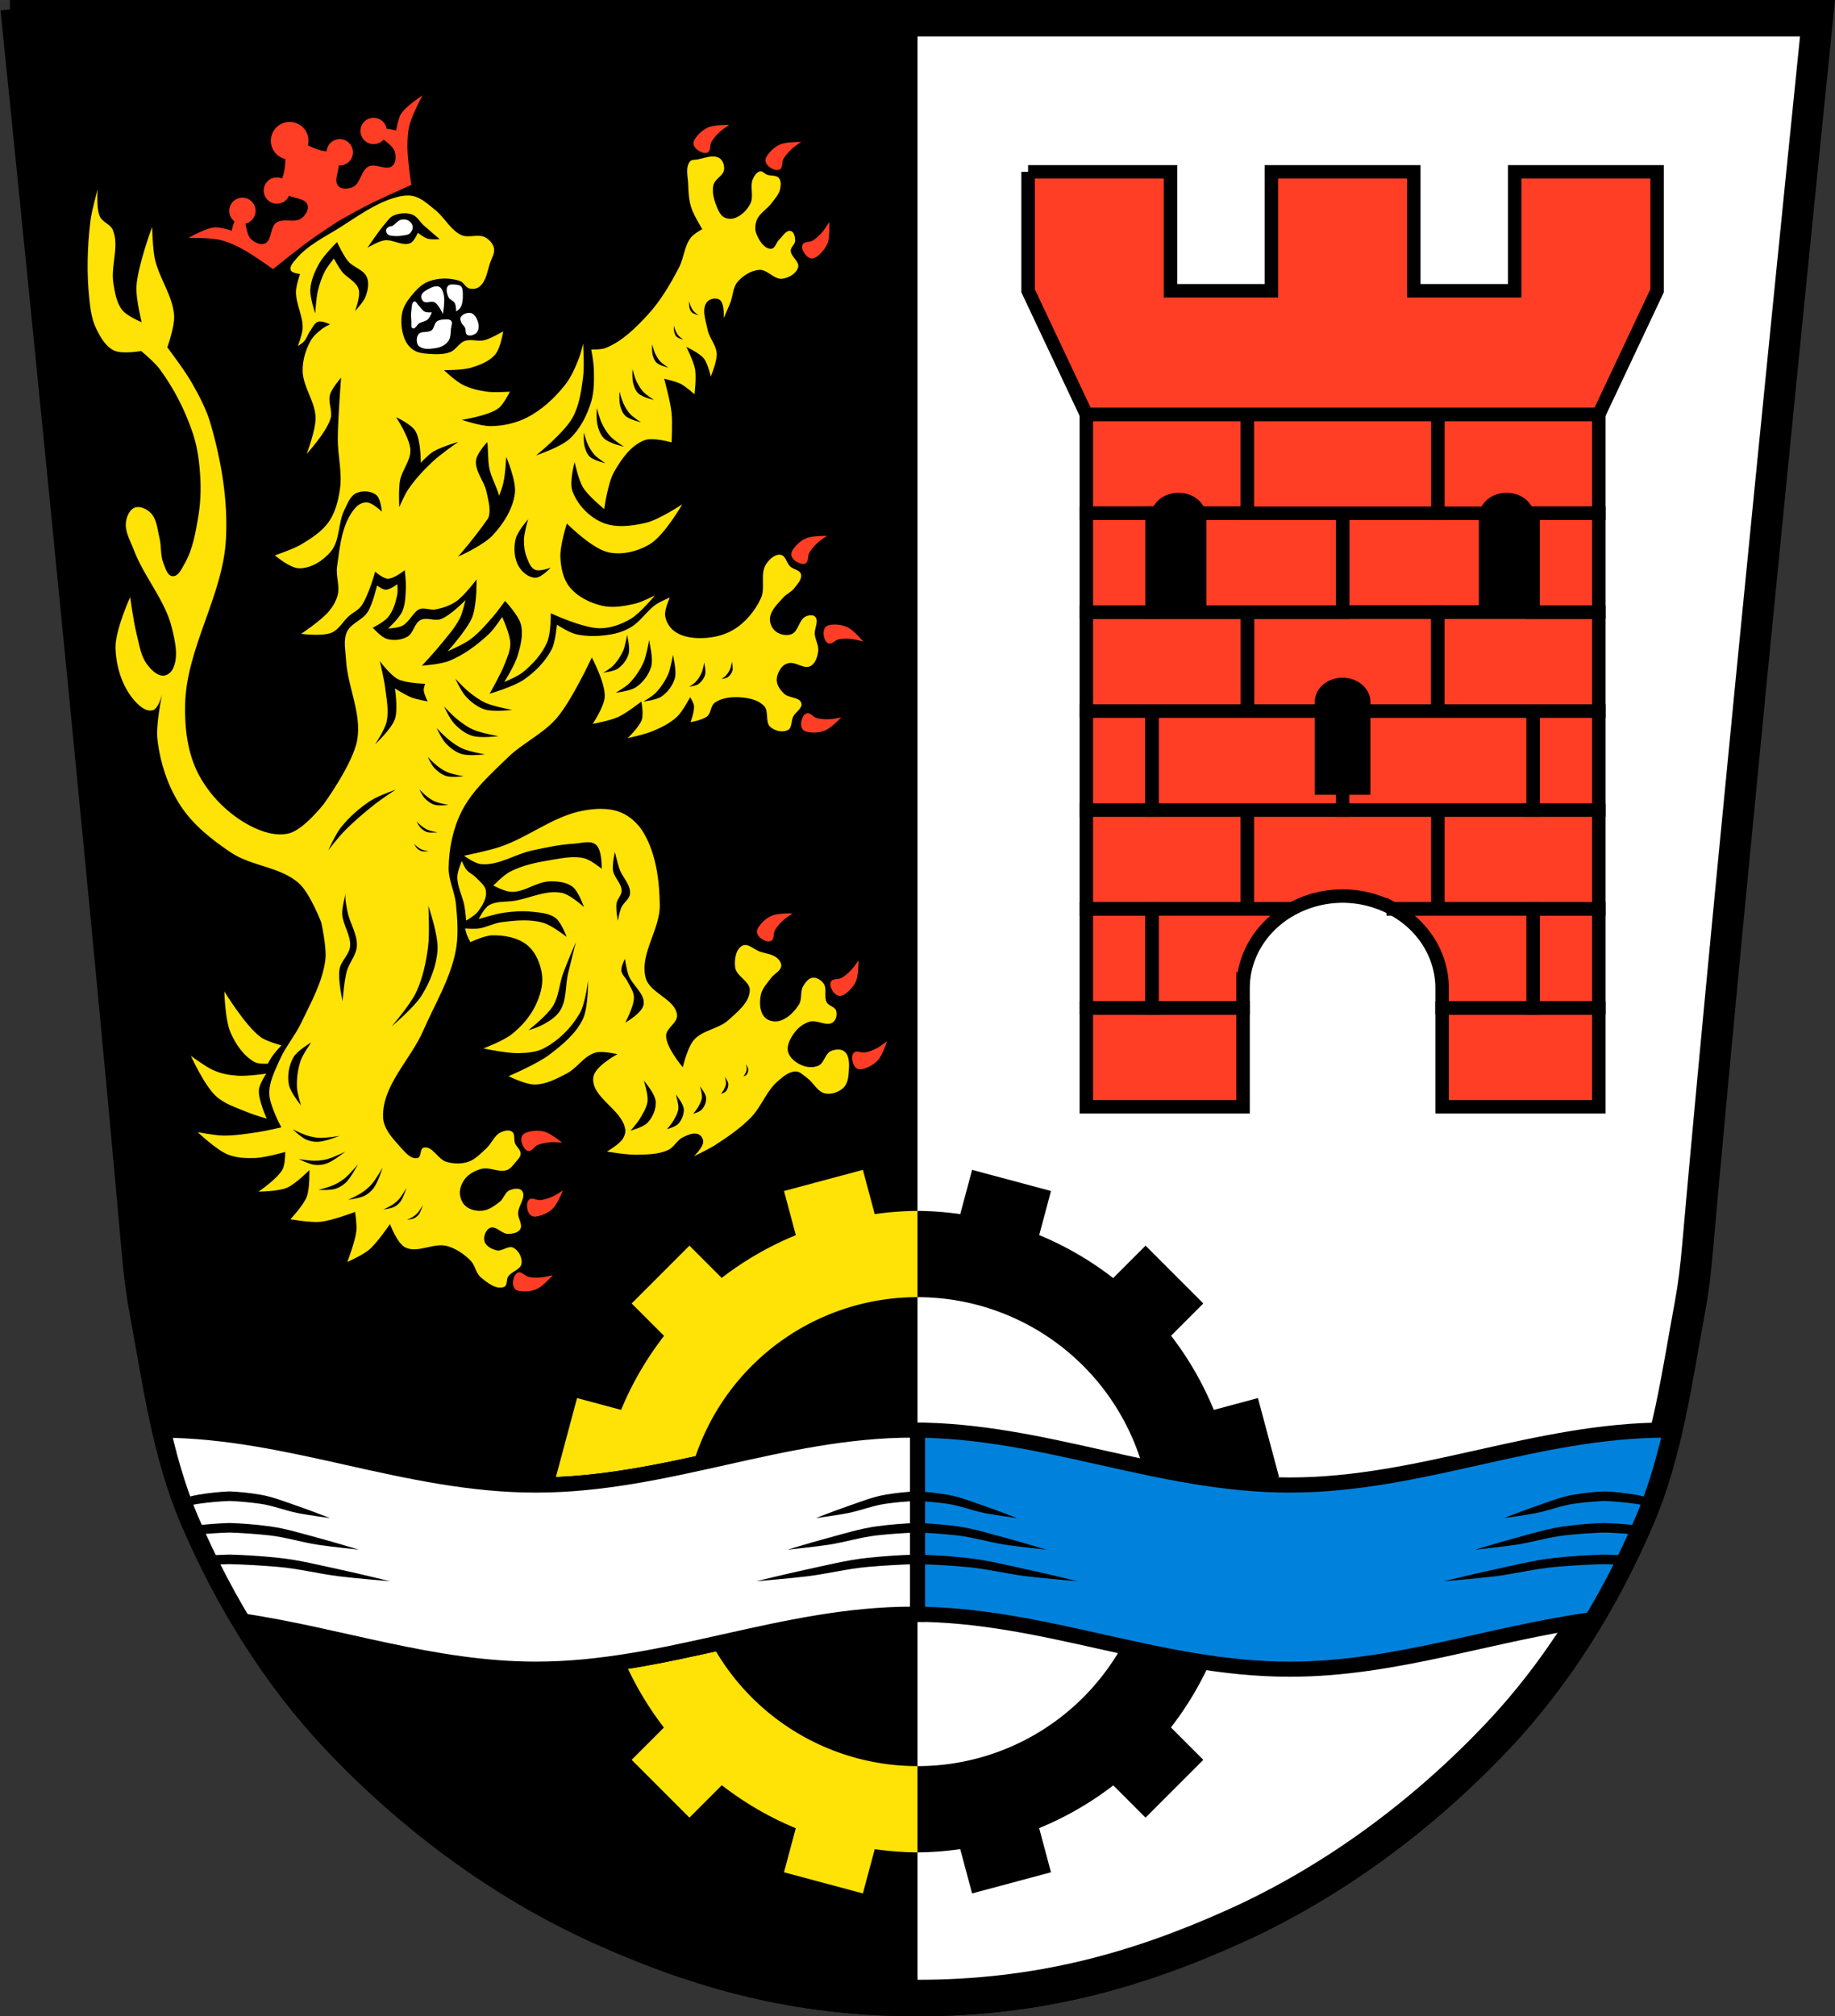 <svg xmlns="http://www.w3.org/2000/svg" width="680.79" viewBox="0 0 680.795 747.609"><rect x="0" y="0" width="680.795" height="747.609" fill="#333333" stroke="none"/><g transform="translate(24.501-169.45)"><g fill-rule="evenodd"><path d="m-20.625 172.95c0 0 31.456 307.8 45.01 461.3.622 7.05 1.455 14.12 2.752 21.09 4.899 26.322 8.411 53.44 18.959 78.05 12.876 30.04 30.567 58.738 53.04 82.47 27.683 29.23 61.19 54.17 97.88 70.75 37.03 16.732 73.69 26.956 118.88 26.955 45.19 0 81.85-10.223 118.88-26.955 36.685-16.578 70.2-41.52 97.88-70.75 22.476-23.731 40.17-52.43 53.04-82.47 10.548-24.608 14.06-51.729 18.959-78.05 1.297-6.97 2.13-14.04 2.752-21.09 13.552-153.5 45.01-461.3 45.01-461.3h-336.52-.002-.002-336.52z" stroke="#000" stroke-width="7"></path><path d="m315.9 182.96v720.57c43.968 0 79.64-9.947 115.66-26.23 35.693-16.13 68.3-40.4 95.23-68.834 21.868-23.09 39.08-51.01 51.607-80.24 10.262-23.943 13.679-50.33 18.445-75.939 1.262-6.781 2.073-13.662 2.678-20.518 13.185-149.35 43.793-448.82 43.793-448.82h-327.42-.002" fill="#fff"></path></g><path fill="#ff3e25" stroke="#000" stroke-linecap="square" stroke-width="5" d="m473.61 359.76h70.67v36.679h-70.67z"></path><path d="m295.64 603.22l-29.27 7.842 4.387 16.373a118.934 118.934 0 0 0 -27.508 15.855l-11.969-11.969-21.428 21.428 12.02 12.02a118.934 118.934 0 0 0 -15.945 27.443l-16.338-4.377-7.844 29.27 16.414 4.398a118.934 118.934 0 0 0 -1.197 15.861 118.934 118.934 0 0 0 1.201 15.857l-16.418 4.4 7.844 29.27 16.371-4.387a118.934 118.934 0 0 0 15.857 27.508l-11.969 11.969 21.428 21.428 12.02-12.02a118.934 118.934 0 0 0 27.443 15.945l-4.377 16.338 29.27 7.842 4.396-16.412a118.934 118.934 0 0 0 15.861 1.197 118.934 118.934 0 0 0 15.861 -1.203l4.398 16.418 29.27-7.842-4.387-16.373a118.934 118.934 0 0 0 27.508 -15.855l11.969 11.969 21.428-21.428-12.02-12.02a118.934 118.934 0 0 0 15.945 -27.443l16.338 4.377 7.842-29.27-16.412-4.398a118.934 118.934 0 0 0 1.197 -15.859 118.934 118.934 0 0 0 -1.201 -15.861l16.416-4.398-7.842-29.27-16.373 4.387a118.934 118.934 0 0 0 -15.855 -27.508l11.969-11.969-21.428-21.428-12.02 12.02a118.934 118.934 0 0 0 -27.443 -15.945l4.377-16.338-29.27-7.842-4.398 16.412a118.934 118.934 0 0 0 -15.861 -1.197 118.934 118.934 0 0 0 -15.859 1.201l-4.398-16.416m20.258 47.205a86.944 86.944 0 0 1 86.943 86.943 86.944 86.944 0 0 1 -86.943 86.945 86.944 86.944 0 0 1 -86.943 -86.945 86.944 86.944 0 0 1 86.943 -86.943"></path><g fill="#ffe206"><path d="m239.7 227.45c-1.814.085-3.796.853-5.578 1.145-.887.145-2.033-.002-2.609.688-1.855 2.219-.76 5.757-.686 8.648.072 2.815.265 5.686 1.098 8.375.896 2.893 4.119 8.102 4.119 8.102 0 0-3.181 1.757-4.256 3.158-2.426 3.162-2.553 7.584-4.395 11.12-3.22 6.18-6.815 12.308-11.531 17.438-4.499 4.893-9.492 9.858-15.652 12.355-1.663.674-5.354.551-5.354.551 0 0 .905 4.738.961 7.139.099 4.221.184 8.596-1.1 12.619-1.566 4.908-4.053 9.82-7.824 13.33-3.401 3.165-12.494 6.178-12.494 6.178 0 0 10.294-8.26 13.455-13.873 2.575-4.573 3.311-10.03 3.98-15.234.525-4.085 0-12.355 0-12.355 0 0-.826 3.63-1.51 5.354-1.388 3.501-2.872 7.08-5.217 10.02-3.859 4.852-8.612 9.281-14.14 12.08-4.11 2.081-8.848 3.12-13.455 3.156-3.653.029-10.707-2.334-10.707-2.334 0 0 9.771-1.438 13.592-4.256 2.01-1.484 4.256-6.178 4.256-6.178 0 0-5.702.396-8.512 0-3.112-.439-6.262-1.18-9.06-2.607-2.586-1.318-6.865-5.355-6.865-5.355 0 0 6.91.045 10.16-.961 3.249-1.01 6.744-2.333 8.924-4.943 1.92-2.299 2.883-8.512 2.883-8.512 0 0-4.496 2.685-7 3.295-2.358.574-4.993-.549-7.275.275-2.118.765-3.258 3.3-5.355 4.119-2.397.936-5.121.862-7.688.686-1.968-.136-4.081-.303-5.766-1.328-1.487-.905-2.698-2.381-3.381-3.982-1.304-3.061-1.655-6.665-1.014-9.93.45-2.29 1.822-4.367 3.295-6.178 1.805-2.218 3.906-4.505 6.59-5.492 3.62-1.332 7.926-1.381 11.57-.119 1.372.475 1.993 2.348 3.395 2.729 1.206.327 2.709.203 3.707-.549 2.65-1.996 3.02-5.933 4.119-9.06.612-1.738 1.775-3.555 1.373-5.354-.376-1.681-1.772-3.177-3.295-3.982-2.601-1.375-6.111.4-8.787-.822-4.092-1.87-6.21-6.557-9.748-9.336-2.476-1.945-4.903-4.339-7.963-5.08-2.412-.585-5.04-.04-7.414.686-7.224 2.208-13.485 6.859-19.877 10.885-5.68 3.578-12.07 6.589-16.354 11.754-.972 1.171-2.496 2.719-1.938 4.135.453 1.146 3.434 1.371 3.434 1.371 0 0-1.453 4.245-1.51 6.453-.12 4.648 2.672 9.08 2.471 13.73-.098 2.274-1.785 6.59-1.785 6.59 0 0 1.685-1.051 2.334-1.785 1.019-1.152 1.434-2.732 2.334-3.98.853-1.184 1.497-2.84 2.883-3.297 1.424-.469 4.395.963 4.395.963 0 0-2.01.968-2.885 1.646-1.611 1.25-3.245 2.622-4.256 4.393-1.883 3.297-3.01 7.187-3.02 10.984 0 6.117 4.736 11.594 4.805 17.711.051 4.573-3.295 13.318-3.295 13.318 0 0 7.362-8.05 8.848-13.11.832-2.833-1.01-6.02-.197-8.857.689-2.417 4.119-6.314 4.119-6.314 0 0-1.198 15.09-1.236 22.654-.031 6.184 1.689 12.41.824 18.533-.601 4.256-1.681 8.679-4.119 12.219-2.49 3.614-6.401 6.111-10.16 8.375-3.058 1.842-9.885 4.119-9.885 4.119 0 0 5.642 4.806 9.06 4.807 4.401.002 8.834-2.814 11.67-6.18 3.506-4.161 2.629-10.655 5.08-15.514 1.138-2.256 2.098-5.124 4.395-6.178 2.256-1.035 5.468-.857 7.412.686 1.701 1.349 2.061 6.18 2.061 6.18 0 0-3.338-3.289-5.492-3.434-1.553-.105-3.224.756-4.256 1.922-5.086 5.743-5.809 14.368-6.865 21.967-.473 3.401 1.05 6.952.275 10.297-.512 2.214-1.722 4.28-3.158 6.04-2.837 3.479-10.434 8.514-10.434 8.514 0 0 7.859 1.036 11.338-.447 2.71-1.156 4.158-4.18 6.363-6.133 1.466-1.298 3.395-2.131 4.561-3.705 2.736-3.696 5.197-12.781 5.197-12.781 0 0 2.886 2.568 4.668 2.609 2.353.054 6.314-3.158 6.314-3.158 0 0 .514 4.391.412 6.59-.137 2.961-.153 6.085-1.373 8.787-1.117 2.473-5.203 6.259-5.203 6.259 0 0 3.684-.196 5.264-1.032 2.535-1.342 4.182-5.109 6.116-6.05 1.852-.901 4.154.373 6.18 0 2.65-.489 5.315-1.379 7.551-2.883 3.116-2.097 7.688-8.238 7.688-8.238 0 0 .015 4.777-.273 7.141-.3 2.459-.507 5.01-1.512 7.275-2.046 4.61-8.924 12.221-8.924 12.221 0 0 5.836-2.526 8.375-4.395 3.18-2.34 5.772-5.407 8.375-8.375 1.636-1.865 4.531-5.904 4.531-5.904 0 0 5.057 5.362 5.904 8.787.928 3.753-.138 7.826-1.236 11.533-1.035 3.493-4.943 9.748-4.943 9.748 0 0 4.966-2.025 7-3.707 3.663-3.03 7.08-6.743 8.926-11.12 1.394-3.301 1.32-10.668 1.32-10.668 0 0 11.864 5.568 18.213 5.57 3.993 0 8.02-1.466 11.455-3.496 3.586-2.118 8.963-8.705 8.963-8.705 0 0-4.625 2.425-7.139 3.02-4.061.964-8.431 1.774-12.494.822-4.541-1.064-9.198-3.374-12.1-7.03-2.363-2.973-3.14-7.097-3.348-10.889-.233-4.258 2.404-12.564 2.404-12.564 0 0 9.361 9.434 15.514 10.709 5.071 1.05 10.802-.353 15.24-3.02 5.464-3.285 12.08-14.826 12.08-14.826 0 0-8.555 5.707-13.455 6.863-5.301 1.251-11.348 2.044-16.338-.137-4.895-2.139-9.205-6.632-10.982-11.67-1.191-3.376.822-10.709.822-10.709 0 0 1.421 6.634 3.158 9.473 1.943 3.174 7.826 7.963 7.826 7.963 0 0 1.286-9.502 3.57-13.592 2.683-4.804 6.251-9.987 11.395-11.943 3.133-1.192 10.02.822 10.02.822 0 0 .391-7.342 0-10.982-.46-4.284-2.744-12.631-2.744-12.631 0 0 4.259.936 6.178 1.922 1.889.971 5.08 3.844 5.08 3.844 0 0 .758-6.171.232-9.189-.514-2.953-3.254-8.385-3.254-8.385 0 0 4.835 2.252 6.453 4.258 1.51 1.872 2.609 6.727 2.609 6.727 0 0 2.359-5.586 2.195-8.512-.178-3.174-2.795-5.789-3.398-8.91-.648-3.351-2.35-7.604-.18-10.238.998-1.211 3.329-1.687 4.637-.82 1.935 1.283 1.551 6.787 1.551 6.787 0 0 1.717-3.815 2.471-5.766.96-2.484.9-5.508 2.609-7.551 1.985-2.373 5.01-4.314 8.1-4.531 3.035-.214 5.496 3.682 8.514 3.295 2.406-.309 5.269-1.914 5.902-4.256.588-2.176-2.746-3.924-2.746-6.178 0-1.352 1.658-2.355 1.648-3.707-.009-1.31-.379-3.246-1.648-3.57-1.712-.437-2.956 1.962-4.256 3.158-1.122 1.032-1.496 3.392-3.02 3.432-2.621.067-4.538-3.187-5.492-5.629-.6-1.535-.462-3.406.137-4.941 1.013-2.599 3.835-4.072 5.492-6.316 1.184-1.604 2.704-3.139 3.158-5.08.325-1.388.502-3.163-.412-4.256-.976-1.167-2.97-.701-4.395-1.234-.901-.337-1.662-1.413-2.607-1.236-1.241.231-2.081 1.6-2.609 2.746-1.291 2.8.417 6.439-.961 9.197-1.172 2.347-3.293 4.481-5.766 5.355-1.254.443-2.814.36-3.982-.275-1.206-.656-1.926-2.035-2.471-3.295-1.162-2.686-2.136-5.789-1.51-8.648.5-2.282 3.739-3.444 3.98-5.768.159-1.53-.477-3.447-1.785-4.256-.585-.362-1.223-.535-1.893-.586-.251-.019-.507-.022-.766 0m-227.95 12.143c0 0-2.236 7.822-2.719 11.844-1.15 9.576-1.422 19.343-.389 28.932.399 3.699.893 7.53 2.525 10.873 1.535 3.143 3.46 6.618 6.602 8.154 3.02 1.479 10.1.193 10.1.193 0 0 4.914 4.065 6.795 6.602 5.38 7.254 9.58 15.506 12.428 24.08 1.738 5.23 2.411 10.808 2.719 16.311.272 4.853.039 9.771-.777 14.563-1.01 5.916-2.045 12.08-5.05 17.279-1.077 1.863-2.32 4.829-4.465 4.66-2-.158-2.693-3.087-3.438-4.953-1.152-2.888-.659-6.205-1.418-9.221-.804-3.196-.949-7.01-3.301-9.32-1.461-1.434-3.897-2.631-5.824-1.941-1.944.696-3 3.199-3.301 5.242-.526 3.589 1.628 7.094 2.912 10.486 3.823 10.1 11.682 18.618 14.174 29.12 1.165 4.912 2.549 10.678.195 15.14-.653 1.239-2.096 2.35-3.496 2.33-2.46-.036-4.548-2.298-6.02-4.271-2.409-3.233-2.889-7.548-3.885-11.455-1.119-4.392-2.33-13.396-2.33-13.396 0 0-5.608 12.302-5.436 18.834.178 6.711 2.306 13.868 6.602 19.03 1.762 2.116 4.521 4.778 7.184 4.078 2.19-.576 3.494-5.826 3.494-5.826 0 0-2.375 11.01-1.746 16.504.99 8.642 3.789 17.373 8.543 24.658 4.68 7.172 11.704 12.731 18.834 17.475 7.693 5.118 18.419 5.225 25.24 11.457 4.066 3.715 8.156 14.367 8.156 14.367 0 0 2.131 9.314 1.531 13.955-1.069 8.27-5.359 15.836-8.959 23.357-2.29 4.785-5.873 8.898-8 13.758-1.745 3.987-3.94 8.128-3.84 12.479.102 4.418 4.48 12.479 4.48 12.479 0 0-5.732 1.323-8.639 1.76-4.345.653-8.726 1.369-13.12 1.281-3.122-.062-9.279-1.281-9.279-1.281 0 0 6.884 6.588 11.199 8.32 3.192 1.281 6.801 1.41 10.238 1.279 3.752-.142 11.04-2.24 11.04-2.24 0 0 .048 4.493-.959 6.4-1.902 3.604-8.959 8.318-8.959 8.318 0 0 7.289-.051 10.559-1.439 3.25-1.38 8.318-6.559 8.318-6.559 0 0 .214 6.774-.957 9.863-1.223 3.226-6.082 8.375-6.082 8.375 0 0 7.362 1.309 11.04.959 4.47-.426 12.959-3.68 12.959-3.68 0 0 .732 4.701.479 7.04-.431 3.976-3.359 11.52-3.359 11.52 0 0 5.659-2.516 8-4.48 3.164-2.656 7.838-9.598 7.838-9.598 0 0 2.56 7.05 5.6 8.639 4.585 2.401 10.52-1.818 15.52-.48 3.331.891 6.372 2.99 8.799 5.439 1.667 1.683 1.878 4.542 3.68 6.08 2.413 2.06 5.908 4.859 8.814 3.588 1.235-.54.682-2.659 1.424-3.785 1.261-1.914 4.581-2.503 4.959-4.764.366-2.188-1.063-4.91-3.039-5.918-1.874-.957-4.197 1.47-6.238.959-1.811-.453-3.991-1.558-4.48-3.359-.47-1.73.448-4.218 2.08-4.959 2.15-.976 4.359 2.3 6.719 2.238 1.604-.042 3.668-.376 4.48-1.76 1.01-1.717-.838-3.927-.801-5.918.052-2.814 3.214-6.136 1.439-8.32-.976-1.201-3.224-.787-4.639-.16-1.661.736-2.103 3.02-3.52 4.16-1.879 1.507-4.01 3.08-6.4 3.359-2.133.249-4.586-.229-6.238-1.6-1.359-1.127-2.169-3.035-2.24-4.799-.081-1.989.796-4.078 2.08-5.6 1.51-1.79 3.804-2.971 6.08-3.52 3.01-.726 6.358 1.515 9.277.48 1.352-.479 2.289-1.773 3.201-2.881.791-.96 1.893-1.956 1.92-3.199.032-1.455-1.547-2.485-2.08-3.84-.545-1.384.088-3.452-1.121-4.318-1.174-.841-3.02-.321-4.318.318-2.303 1.138-3.226 4.02-5.119 5.76-2.107 1.932-4.167 4.22-6.881 5.119-2.531.838-5.434.733-7.998 0-3.201-.915-5.247-6.08-8.479-5.279-1.438.356-.795 3.513-2.24 3.84-2.77.626-5.119-2.706-7.04-4.799-2.647-2.885-5.605-6.327-5.76-10.24-.467-11.801 10.159-21.33 14.879-32.16 4.215-9.668 9.913-18.937 11.998-29.28 1.16-5.75.718-11.76.16-17.6-.435-4.55-2.779-8.868-2.721-13.438.091-7.166 1.577-14.558 4.801-20.959 3.947-7.837 10.823-13.882 17.12-19.996 5.603-5.443 13.157-8.785 18.238-14.719 5.61-6.552 12.959-22.398 12.959-22.398 0 0 5.05 9.455 4.799 14.559-.183 3.672-4.479 10.08-4.479 10.08 0 0 6.471-1.21 9.439-2.559 3.151-1.431 8.639-5.76 8.639-5.76 0 0 .855 4.589.16 6.719-.897 2.748-5.279 6.879-5.279 6.879 0 0 6.545-1.398 9.598-2.719 3.139-1.358 6.323-2.919 8.799-5.279 2.087-1.99 4.801-7.199 4.801-7.199 0 0 1.314 2.036 1.439 3.199.223 2.059-1.279 6.08-1.279 6.08 0 0 4.558-.805 6.238-2.24 1.434-1.225 1.19-3.859 2.721-4.959 2.947-2.119 7.11-2.314 10.719-1.92 2.757.301 5.829 1.133 7.678 3.199 1.778 1.987.25 5.905 2.24 7.68 1.656 1.476 4.631 2.214 6.561 1.119 1.542-.875 1.132-3.37 1.918-4.959.86-1.738 3.538-3.085 3.041-4.959-.624-2.353-4.656-1.822-6.4-3.52-1.285-1.25-2.556-2.855-2.719-4.641-.17-1.865.708-3.851 1.92-5.279.633-.746 1.597-1.258 2.559-1.439 2.646-.5 5.602 2.344 8 1.119 1.827-.934 2.583-3.409 2.879-5.439.314-2.153-1.09-4.231-1.279-6.398-.187-2.145 1.633-4.897.15-6.459-.806-.849-2.447-.59-3.51-.1-2.549 1.176-2.656 5.559-5.279 6.559-1.819.693-4.21.216-5.76-.961-1.406-1.068-2.353-3.037-2.24-4.799.197-3.086 2.926-5.511 4.961-7.84 1.146-1.311 2.928-1.986 3.998-3.359 1.202-1.543 3.04-3.383 2.561-5.279-.403-1.593-2.804-1.752-4-2.879-1.352-1.274-1.685-4.03-3.52-4.32-2.133-.336-4.267 1.706-5.439 3.52-2.312 3.579-.123 8.775-1.92 12.639-2.183 4.694-5.789 9.03-10.238 11.68-3.947 2.348-8.851 3.229-13.439 3.039-3.02-.125-6.288-.824-8.639-2.719-1.674-1.349-2.917-3.468-3.199-5.6-.304-2.295 1.76-6.721 1.76-6.721 0 0-3.546 1.481-5.119 2.561-3.392 2.329-5.612 6.166-9.119 8.318-2.186 1.342-4.676 2.26-7.199 2.721-4.407.805-9.08 1.029-13.439 0-2.553-.603-7.04-3.52-7.04-3.52 0 0-.502 6.355-1.92 9.119-2.309 4.5-6.095 8.299-10.238 11.199-3.781 2.646-12.799 5.279-12.799 5.279 0 0 4.119-7.188 5.6-11.04.951-2.475 2.13-5.03 2.08-7.68-.064-3.407-3.041-9.76-3.041-9.76 0 0-2.888 4.442-4.799 6.24-4.362 4.106-9.325 7.833-14.879 10.08-3.162 1.278-10.08 1.76-10.08 1.76 0 0 4.491-4.806 6.559-7.359 2.665-3.291 5.614-6.457 7.52-10.238 1.055-2.094 2.08-6.719 2.08-6.719 0 0-5.512 5.723-9.119 7.04-2.357.86-5.284-.818-7.52.32-2.368 1.205-2.631 4.959-4.959 6.238-2.209 1.214-5.097 1.499-7.52.801-2.153-.621-5.279-4.16-5.279-4.16 0 0 4.307-2.169 5.76-4 1.889-2.382 2.789-5.492 3.359-8.479.23-1.205 0-3.68 0-3.68 0 0-2.722 2.092-4.32 2.08-1.192-.009-3.199-1.6-3.199-1.6 0 0-1.615 6.972-3.52 9.918-1.925 2.978-6.237 4.121-7.68 7.359-1.389 3.119-.502 6.831-.318 10.24.539 10 5.863 19.887 4.158 29.756-1.521 8.802-12.398 23.756-12.398 23.756 0 0-7.395 9.463-12.816 10.873-4.852 1.262-10.332-.552-14.756-2.912-7.833-4.179-14.673-10.991-18.834-18.834-4.171-7.86-5.284-17.316-5.05-26.21.557-20.933 13.968-40.06 15.14-60.969.807-14.339-1.671-28.91-5.631-42.715-1.549-5.401-4.217-10.453-6.99-15.34-2.641-4.653-9.125-13.203-9.125-13.203 0 0 2.744-7.681 2.523-11.648-.417-7.5-5.663-14-7.184-21.359-.789-3.816-.971-11.648-.971-11.648 0 0-5.402 14.517-5.826 22.13-.247 4.441 1.941 13.203 1.941 13.203 0 0-5.437-2.254-7.184-4.467-2.156-2.731-2.727-6.471-3.301-9.902-1.089-6.511 2.303-13.693-.193-19.805-.883-2.161-3.899-2.917-4.854-5.05-1.38-3.08-.777-10.1-.777-10.1m114.09 8.932c.893.027 1.774.179 2.588.477 1.837.67 2.827 2.701 4.281 4.01 1.938 1.741 5.922 5.102 5.922 5.102 0 0-3.101.261-4.555-.182-1.33-.405-3.555-2.186-3.555-2.186 0 0-1.304 3.181-2.732 3.826-2.977 1.344-6.521-1.511-9.748-1-2.229.352-6.195 2.732-6.195 2.732 0 0 4.01-6.02 6.377-8.746.999-1.152 1.884-2.579 3.281-3.189 1.324-.578 2.848-.884 4.336-.84zm-25.291 10.68c0 0 2.344 5.01 4.1 7.105 1.937 2.313 5.722 3.065 6.924 5.832.945 2.175.423 4.868-.363 7.105-.758 2.155-4.01 5.557-4.01 5.557 0 0 2.164-5.485 1.367-8.107-.887-2.919-4.43-4.23-6.287-6.65-1.129-1.471-2.914-4.738-2.914-4.738 0 0-2.404 2.966-3.281 4.646-1.196 2.291-2.043 4.775-2.641 7.289-.651 2.737-1 8.381-1 8.381 0 0-2.02-5.835-1.822-8.836.231-3.498 1.723-6.887 3.461-9.932 1.656-2.901 6.469-7.652 6.469-7.652m130.63 21.922c0 0 .328 1.339.611 1.961.298.654.656 1.297 1.129 1.83.512.577 1.803 1.43 1.803 1.43 0 0-1.893-.447-2.576-1.098-.469-.447-.709-1.124-.871-1.762-.194-.762-.128-2.228-.096-2.361m-5.637 9.04c0 0 .33 1.339.613 1.961.298.654.654 1.297 1.127 1.83.512.577 1.805 1.43 1.805 1.43 0 0-1.895-.447-2.578-1.098-.469-.447-.707-1.124-.869-1.762-.194-.762-.13-2.228-.098-2.361m-8.07 6.973c0 0 .553 2.211 1.029 3.238.501 1.08 1.104 2.141 1.9 3.02.862.953 3.039 2.361 3.039 2.361 0 0-3.192-.738-4.342-1.813-.791-.738-1.192-1.857-1.465-2.91-.326-1.258-.216-3.679-.162-3.898m-7.283 9.238c0 0 .736 2.919 1.369 4.273.666 1.425 1.465 2.823 2.523 3.984 1.146 1.257 4.04 3.115 4.04 3.115 0 0-4.239-.973-5.768-2.391-1.05-.974-1.584-2.451-1.947-3.84-.434-1.66-.287-4.853-.215-5.143m-4.83 8.291c0 0 .738 2.919 1.371 4.273.666 1.425 1.465 2.823 2.523 3.984 1.146 1.257 4.04 3.115 4.04 3.115 0 0-4.239-.973-5.768-2.391-1.05-.974-1.584-2.451-1.947-3.84-.434-1.66-.289-4.853-.217-5.143m-8.418 6.123c0 0 .93 3.671 1.73 5.375.842 1.792 1.851 3.55 3.188 5.01 1.448 1.581 5.104 3.918 5.104 3.918 0 0-5.358-1.223-7.289-3.01-1.327-1.225-2-3.081-2.459-4.828-.548-2.087-.365-6.104-.273-6.469m-74.48 3.357c0 0 5.54 2.577 7.086 5.03 2.141 3.391 2.063 11.854 2.063 11.854 0 0 2.868-3.051 4.637-4.123 2.79-1.691 9.793-3.865 9.148-3.479-.644.387-6.522 4.514-9.406 7.215-3.376 3.162-6.566 6.596-9.146 10.436-1.339 1.993-3.221 6.443-3.221 6.443 0 0-.313-6.578.258-9.793.705-3.971 4.04-7.437 3.865-11.467-.19-4.4-5.283-12.11-5.283-12.11m69.69 5.68c0 0 .738 2.921 1.371 4.275.666 1.425 1.465 2.821 2.523 3.982 1.146 1.257 4.04 3.115 4.04 3.115 0 0-4.239-.973-5.768-2.391-1.05-.974-1.584-2.449-1.947-3.838-.434-1.66-.289-4.855-.217-5.145m-35.938 3.598c.387.387.199 6.312.773 9.404.667 3.589 2.751 6.941 3.678 10.443.511-1.27.969-2.559 1.348-3.871.984-3.409 1.287-10.564 1.287-10.564 0 0 3.821 8.931 3.223 13.527-.773 5.945-4.364 11.511-8.504 15.848-3.352 3.511-13.271 8.117-12.498 7.473.773-.644 6.995-8.199 10.05-12.627.488-.708 1.131-1.379 1.316-2.219.658-2.984-.288-6.132-.93-9.119-.856-3.983-4.333-7.548-3.865-11.596.301-2.605 4.123-6.699 4.123-6.699m15.203 28.604c0 0-1.491 5.02-1.545 7.602-.046 2.174.236 4.417 1.029 6.441.678 1.73 1.401 3.872 3.094 4.639 1.776.804 5.797-.773 5.797-.773 0 0-3.405 3.737-5.668 3.736-2.418 0-4.78-1.94-6.06-3.994-1.828-2.941-2.043-6.927-1.289-10.307.63-2.826 4.639-7.344 4.639-7.344m36.805 42.814c.005.009.008.039.008.09 0 .816 1.123 4.757.473 7-.626 2.163-2.139 4.166-3.982 5.441-1.538 1.065-5.396 1.496-5.396 1.496 0 0 2.553-1.474 3.576-2.516 1.571-1.6 2.846-3.532 3.777-5.578.783-1.72 1.463-6.073 1.545-5.938m8.168 2c.008.012.012.052.012.123 0 1.133 1.572 6.607.662 9.727-.876 3-2.993 5.781-5.572 7.553-2.153 1.479-7.555 2.078-7.555 2.078 0 0 3.575-2.048 5.01-3.494 2.199-2.221 3.984-4.902 5.287-7.742 1.096-2.387 2.046-8.432 2.16-8.244m8.854 5.432c.007.011 0 .046 0 .109 0 1.01 1.392 5.871.586 8.643-.777 2.669-2.652 5.139-4.938 6.713-1.908 1.314-6.697 1.846-6.697 1.846 0 0 3.169-1.819 4.438-3.104 1.949-1.974 3.53-4.357 4.686-6.881.971-2.122 1.815-7.493 1.916-7.326m-108.84 2.312c0 0 3.88 5.232 6.676 6.678 3.048 1.577 10.148 1.736 10.148 1.736 0 0-.583 1.583-.533 2.402.089 1.461 1.469 4.141 1.469 4.141 0 0-4.086-.725-6.01-1.469-2.174-.84-6.143-3.338-6.143-3.338 0 0 1.237 7.774 0 11.35-1.295 3.745-7.344 9.348-7.344 9.348 0 0 3.607-5.338 4.273-8.412.878-4.049-.038-8.306-.535-12.42-.408-3.38-2-10.02-2-10.02m130.63.279c.009-.026.014-.021.014.025 0 .371.492 2.161.207 3.182-.274.983-.938 1.891-1.746 2.471-.674.484-2.365.68-2.365.68 0 0 1.118-.67 1.566-1.143.689-.727 1.25-1.604 1.658-2.533.32-.729.601-2.499.666-2.682m-10.268.27c.013-.037.019-.028.019.037 0 .522.708 3.042.299 4.479-.394 1.383-1.346 2.663-2.506 3.479-.968.681-3.396.957-3.396.957 0 0 1.607-.944 2.25-1.609.988-1.023 1.791-2.256 2.377-3.564.46-1.026.864-3.52.957-3.777m-92.33 5.998c0 0 3.211 3.437 5.04 4.9 1.958 1.567 4.01 3.097 6.297 4.109 3.075 1.359 9.76 2.529 9.76 2.529 0 0-6.981.877-10.232-.158-2.664-.848-5.01-2.698-6.928-4.742-1.757-1.876-3.936-6.639-3.936-6.639m-4.215 10.27c0 0 3.069 3.285 4.818 4.684 1.873 1.497 3.833 2.96 6.03 3.928 2.942 1.298 9.338 2.416 9.338 2.416 0 0-6.678.839-9.789-.15-2.549-.81-4.796-2.58-6.627-4.533-1.681-1.793-3.766-6.344-3.766-6.344m-2.727 8.02c0 0 2.723 2.905 4.273 4.141 1.661 1.324 3.398 2.618 5.342 3.473 2.609 1.148 8.279 2.135 8.279 2.135 0 0-5.921.741-8.68-.133-2.26-.716-4.253-2.279-5.877-4.01-1.49-1.585-3.338-5.609-3.338-5.609m-3.346 10.678c0 0 2.03 2.144 3.186 3.057 1.238.977 2.532 1.931 3.98 2.563 1.944.848 6.172 1.578 6.172 1.578 0 0-4.413.548-6.469-.098-1.684-.529-3.171-1.684-4.381-2.959-1.111-1.17-2.488-4.141-2.488-4.141m-3.096 12.04c0 0 1.648 1.724 2.586 2.457 1 .785 2.055 1.553 3.23 2.061 1.578.681 5.01 1.268 5.01 1.268 0 0-3.581.439-5.25-.08-1.367-.425-2.572-1.352-3.555-2.377-.902-.941-2.02-3.328-2.02-3.328m-8.764.131c0 0-5.072 3.311-7.451 5.178-4.153 3.258-8.191 6.695-11.869 10.48-2.062 2.122-5.684 6.82-5.684 6.82 0 0 2.667-5.94 4.672-8.461 3.098-3.896 6.929-7.281 11.11-9.977 2.82-1.817 9.219-4.04 9.219-4.04m76.53 7.107c-2.381-.035-4.796.256-7.088.686-10.968 2.053-20.11 9.816-30.678 13.396-4.356 1.476-13.396 3.301-13.396 3.301 0 0 3.909 2.871 6.213 3.107 6.528.669 12.61-3.68 19.03-5.05 5.13-1.095 10.296-2.228 15.533-2.525 2.717-.154 6.06-1.347 8.156.389 2.357 1.953 2.135 8.932 2.135 8.932 0 0-3.986-3.268-6.406-3.883-3.957-1-8.205-.084-12.232.582-5.315.878-10.777 1.936-15.533 4.467-2.312 1.23-6.02 5.05-6.02 5.05 0 0 4.27 2.242 6.602 2.33 4.958.187 9.407-3.795 14.367-3.883 2.857-.051 6.06.229 8.35 1.941 2.32 1.737 4.271 7.572 4.271 7.572 0 0-4.989-4.59-8.154-5.242-5.784-1.191-11.656 1.904-17.475 2.912-3.24.562-6.921.005-9.709 1.748-1.767 1.105-3.689 5.05-3.689 5.05 0 0 6.02-1.882 9.127-2.33 3.526-.508 7.138-.787 10.678-.389 2.995.337 6.342.502 8.738 2.33 2.145 1.636 4.078 6.99 4.078 6.99 0 0-5.471-4.315-8.738-5.242-4.981-1.413-10.399-.866-15.533-.195-2.865.374-5.487 1.938-8.35 2.33-1.667.228-5.05 0-5.05 0 0 0 .328 1.444.582 2.137.369 1.01 1.359 2.912 1.359 2.912 0 0 5.309-2.491 8.154-2.525 4.507-.054 9.549.802 13.01 3.689 3.156 2.633 4.944 6.988 5.436 11.07.468 3.882-.802 7.944-2.523 11.455-2 4.085-5.172 7.66-8.738 10.484-3.063 2.426-10.484 5.242-10.484 5.242 0 0 8.636 1.861 13.01 1.748 3.16-.082 6.512-.294 9.318-1.748 5.527-2.863 10.282-7.62 13.398-13.01 2.106-3.642 3.105-12.232 3.105-12.232 0 0 .138 10-1.941 14.367-2.6 5.456-7.614 9.546-12.426 13.203-4.541 3.451-15.14 7.961-15.14 7.961 0 0 6.31 3.145 9.707 3.107 4.175-.046 8.142-2.149 11.846-4.078 3.904-2.033 6.446-6.555 10.678-7.766 2.62-.75 8.154.582 8.154.582 0 0-8.396 4.458-8.93 8.543-.982 7.517 10.798 11.907 11.844 19.416.167 1.198-.305 2.487-.971 3.496-1.37 2.075-5.826 4.658-5.826 4.658 0 0 7.229 1.238 10.873 1.166 3.99-.079 8.217-.082 11.844-1.748 2.174-.999 3.27-3.66 5.422-4.705 1.783-.866 4.02-1.9 5.84-1.119.99.424 1.748 1.642 1.748 2.719 0 2.154-3.494 5.436-3.494 5.436 0 0 5.303-2.502 7.766-4.078 4.743-3.035 9.452-6.271 13.396-10.289 3.89-3.963 5.712-9.754 9.902-13.398 1.945-1.691 4.22-3.718 6.797-3.689 1.565.017 2.797 1.428 4.076 2.33 2.439 1.719 3.874 5.227 6.797 5.826 2.326.477 5.093-.481 6.795-2.137 1.423-1.384 1.808-3.65 1.941-5.631.178-2.634.456-6.05-1.553-7.766-1.282-1.092-3.506-.869-5.05-.195-2.187.955-2.476 4.474-4.66 5.438-1.896.836-4.311.629-6.213-.193-2.184-.945-4.519-2.728-5.05-5.05-.563-2.475.999-5.154 2.523-7.184 1.337-1.781 3.307-3.229 5.436-3.885 2.784-.858 6.404 1.938 8.738.195 1.183-.883 1.585-2.857 1.164-4.271-.444-1.494-2.741-1.743-3.494-3.107-1.142-2.068.221-5.077-1.164-6.99-.9-1.243-2.555-2.322-4.078-2.135-1.547.19-2.702 1.764-3.496 3.105-1.184 2-.318 4.829-1.553 6.797-1.762 2.808-4.509 5.593-7.766 6.213-1.73.329-3.89-.228-5.05-1.553-1.814-2.074-1.879-5.45-1.359-8.156.471-2.453 2.414-4.386 3.883-6.406 1.106-1.522 3.431-2.408 3.689-4.271.147-1.061-.575-2.182-1.359-2.912-1.724-1.605-4.387-1.722-6.602-2.525-2.118-.768-4.37-3.185-6.393-2.193-2.535 1.243-3.068 5.216-2.732 8.02.401 3.351 5.533 5.169 5.438 8.543-.129 4.542-4.589 8.02-7.961 11.07-3.657 3.305-9.579 3.661-12.814 7.379-2.383 2.738-4.078 10.1-4.078 10.1 0 0-6.199-7.249-6.213-11.65 0-2.924 4.395-4.859 4.076-7.766-.655-5.981-10.132-7.963-11.648-13.785-2.311-8.868 5.376-17.825 5.242-26.988-.133-9.153-1.366-18.912-6.02-26.795-1.934-3.277-5.01-6.149-8.543-7.572-2.163-.872-4.511-1.233-6.893-1.268m-68.779 4.627c0 0 1.177 1.209 1.848 1.723.718.55 1.468 1.088 2.309 1.443 1.128.477 3.58.889 3.58.889 0 0-2.559.309-3.752-.055-.977-.298-1.839-.948-2.541-1.666-.644-.659-1.443-2.334-1.443-2.334m-.902 8.346c0 0 .816.812 1.279 1.158.497.371 1.014.733 1.596.973.78.321 2.477.598 2.477.598 0 0-1.771.208-2.596-.037-.676-.201-1.27-.638-1.756-1.121-.446-.444-1-1.57-1-1.57m74.49 3.03c0 0 .972 4.191 1.676 6.219 1.095 3.155 4.205 5.88 3.945 9.209-.158 2.02-2.419 3.287-3.229 5.143-.677 1.551-1.314 4.902-1.314 4.902 0 0-.817-4.325-.479-6.457.264-1.66 1.925-2.984 1.912-4.664-.021-2.732-2.82-4.834-3.229-7.535-.341-2.259.717-6.816.717-6.816m-56.813 3.309c0 0-1.604 3.798-1.643 5.811-.073 3.768 1.986 7.281 2.652 10.99.315 1.753.631 5.307.631 5.307 0 0 3.31-1.919 4.422-3.412 1.616-2.171 3.28-4.9 2.906-7.58-.291-2.085-2.331-3.534-3.789-5.05-1.016-1.058-2.478-1.649-3.412-2.779-.792-.959-1.768-3.283-1.768-3.283m-43.08 11.848c-.339 2.215.23 4.489.631 6.693.803 4.42 3.794 8.52 3.535 13.01-.196 3.394-2.917 6.184-3.787 9.471-.946 3.574-1.516 10.986-1.516 10.986 0 0-1.805-7.951-1.137-11.869.522-3.063 3.607-5.369 3.914-8.461.411-4.135-2.753-7.971-2.904-12.12-.094-2.6 1.264-7.198 1.264-7.703m30.684 4.799c0 0 3.761 10.753 3.41 16.289-.375 5.912-2.708 11.748-5.809 16.795-2.82 4.591-11.238 11.617-11.238 11.617 0 0 6.875-7.938 9.09-12.627 2.457-5.197 3.654-10.971 4.42-16.668.685-5.09.125-15.406.125-15.406m54.744 13.41c0 0-1.948 7.645-2.871 11.48-1.159 4.814-.42 10.478-3.348 14.471-2.6 3.545-8.589 6.121-11.361 6.697 0 0 6.876-5.332 9.09-8.969 2.168-3.566 2.299-8.03 3.707-11.959 1.423-3.972 4.785-11.721 4.785-11.721m18.18 6.219c0 0 .625 4.059 1.314 5.98 1.391 3.876 6.281 6.937 5.621 11-.511 3.144-6.816 6.697-6.816 6.697 0 0 3.325-6.121 3.229-9.447-.061-2.109-1.465-3.966-2.393-5.861-.667-1.364-2.095-2.438-2.271-3.945-.179-1.528 1.316-4.426 1.316-4.426m-148.6 12.09c0 0 .225 10.616 2.33 15.34 1.909 4.284 4.818 8.619 8.932 10.873 1.429.783 4.855.582 4.855.582 0 0 1.086-1.992 1.746-2.912.99-1.38 3.301-3.883 3.301-3.883 0 0-5.53-1.441-7.766-3.107-5.763-4.294-13.398-16.893-13.398-16.893m32.24 18.92c0 0-3.069 4.252-3.916 6.693-1.1 3.172-1.53 6.62-1.389 9.975.096 2.285 1.516 6.693 1.516 6.693 0 0-4.02-4.859-4.545-7.83-.6-3.365.05-7.146 1.768-10.1 1.427-2.455 6.566-5.43 6.566-5.43m-44.67 4.963c0 0 4.991 10.984 9.32 14.951 3.265 2.992 7.758 4.311 11.844 6.02 2.266.947 6.99 2.328 6.99 2.328 0 0-3.203-7-2.912-10.678.174-2.195 2.717-6.02 2.717-6.02 0 0-7.07 1.023-10.484.777-3.552-.255-6.508-.766-9.707-2.33-2.774-1.356-7.768-5.05-7.768-5.05m205.97 3.115c.072.184.791 1.183.83 1.908.037.68-.21 1.409-.576 1.906-.303.413-1.209.713-1.209.713 0 0 .456-.643.631-1.012.246-.516.52-1.055.578-1.654.061-.625-.326-2.045-.254-1.861m-7.828 4.672c.111.257 1.213 1.654 1.273 2.668.057.951-.325 1.97-.887 2.666-.466.577-1.855.998-1.855.998 0 0 .702-.901.971-1.416.377-.722.795-1.475.885-2.313.094-.874-.498-2.861-.387-2.604m-30.07 1.279c.006-.002.021.019.045.066.378.755 4.138 4.858 4.344 7.838.193 2.793-1.107 5.793-3.02 7.836-1.588 1.696-6.326 2.928-6.326 2.928 0 0 2.387-2.641 3.305-4.154 1.286-2.121 2.716-4.338 3.02-6.799.299-2.407-1.458-7.687-1.367-7.715m20.857 2.242c.194.414 2.128 2.661 2.234 4.293.099 1.53-.57 3.172-1.555 4.291-.817.929-3.254 1.604-3.254 1.604 0 0 1.227-1.447 1.699-2.275.661-1.161 1.397-2.375 1.555-3.723.164-1.406-.874-4.603-.68-4.189m-8.982 2.982c.004 0 .013.012.029.045.253.523 2.768 3.362 2.906 5.424.129 1.933-.741 4.01-2.02 5.424-1.063 1.174-4.232 2.027-4.232 2.027 0 0 1.597-1.828 2.211-2.875.86-1.468 1.817-3 2.02-4.705.2-1.666-.975-5.32-.914-5.34m-142.13 12.973c0 0 3.494 1.744 5.355 2.305 1.5.452 3.06.769 4.625.834 2.439.102 7.291-.697 7.291-.697 0 0-5.173 2.065-7.902 2.174-1.508.061-3.068-.231-4.445-.848-1.886-.844-4.924-3.768-4.924-3.768m19.457 8.271c0 0-4.339 3.491-6.916 4.396-1.424.501-3 .679-4.5.494-2.051-.254-5.811-2.158-5.811-2.158 0 0 3.851.643 5.795.633 1.566-.008 3.151-.164 4.666-.561 2.362-.619 6.766-2.805 6.766-2.805m4.703 4.709c0 0-2.554 4.947-4.545 6.818-1.099 1.033-2.472 1.837-3.916 2.273-1.978.598-6.188.379-6.188.379 0 0 3.784-.972 5.557-1.768 1.429-.642 2.816-1.424 4.04-2.4 1.909-1.521 5.05-5.303 5.05-5.303m9.162 1.191c0 0-1.63 5.325-3.254 7.521-.897 1.214-2.102 2.25-3.445 2.938-1.839.942-6.02 1.479-6.02 1.479 0 0 3.548-1.632 5.15-2.732 1.291-.887 2.516-1.904 3.547-3.084 1.607-1.838 4.02-6.121 4.02-6.121m8.85 7.525c0 0-1.099 3.583-2.193 5.061-.604.817-1.415 1.512-2.32 1.975-1.239.634-4.057.996-4.057.996 0 0 2.391-1.1 3.471-1.84.87-.597 1.694-1.281 2.389-2.074 1.083-1.237 2.711-4.117 2.711-4.117m6.09 6.369c0 0-.755 2.462-1.508 3.477-.416.561-.975 1.038-1.598 1.355-.853.435-2.791.684-2.791.684 0 0 1.646-.753 2.389-1.262.599-.41 1.167-.881 1.645-1.426.745-.849 1.863-2.828 1.863-2.828" fill-rule="evenodd"></path><path d="m295.64 603.22l-29.27 7.842 4.387 16.373a118.934 118.934 0 0 0 -27.508 15.855l-11.969-11.969-21.428 21.428 12.02 12.02a118.934 118.934 0 0 0 -15.945 27.443l-16.338-4.377-7.844 29.27 16.414 4.398a118.934 118.934 0 0 0 -1.197 15.861 118.934 118.934 0 0 0 1.201 15.857l-16.418 4.4 7.844 29.27 16.371-4.387a118.934 118.934 0 0 0 15.857 27.508l-11.969 11.969 21.428 21.428 12.02-12.02a118.934 118.934 0 0 0 27.443 15.945l-4.377 16.338 29.27 7.842 4.396-16.412a118.934 118.934 0 0 0 15.861 1.197v-31.99a86.944 86.944 0 0 1 -86.943 -86.945 86.944 86.944 0 0 1 86.943 -86.943v-31.99a118.934 118.934 0 0 0 -15.859 1.201l-4.398-16.416"></path></g><g stroke="#000" stroke-width="5.613"><path d="m314.18 699.7c-48.643 0-91.22 20.385-139.86 20.385-48.35 0-90.69-20.13-138.97-20.373 2.635 11.523 5.914 22.84 10.557 33.672 5.429 12.665 11.724 25.08 18.861 37 36.704 5.369 71.24 17.982 109.56 17.982 48.643 0 91.22-20.383 139.86-20.383 48.643 0 91.19 20.383 139.84 20.383 39.485 0 74.947-13.421 112.92-18.477 7.02-11.765 13.215-24.02 18.568-36.506 4.641-10.828 7.92-22.14 10.555-33.662-.735-.009-1.469-.021-2.207-.021-48.643 0-91.19 20.385-139.84 20.385-48.643 0-91.19-20.385-139.84-20.385z" fill="#0082dc"></path><path d="m314.18 699.7c-48.643 0-91.22 20.385-139.86 20.385-48.35 0-90.69-20.13-138.97-20.373 2.635 11.523 5.914 22.84 10.557 33.672 5.429 12.665 11.724 25.08 18.861 37 36.704 5.369 71.24 17.982 109.56 17.982 48.643 0 91.22-20.383 139.86-20.383.574 0 1.144.016 1.717.021v-68.28c-.574-.006-1.145-.021-1.721-.021z" fill="#fff"></path></g><g fill-rule="evenodd"><path d="m315.69 745.86c-6.118.164-12.227.577-18.301 1.219-7.906.835-15.646 2.846-23.422 4.5-5.997 1.276-17.912 4.184-17.912 4.184 0 0 12.804-1.061 19.18-1.865 7.416-.936 14.712-2.791 22.16-3.445 6.08-.534 12.186-.888 18.295-1.045 6.109.157 12.215.511 18.295 1.045 7.448.654 14.744 2.509 22.16 3.445 6.376.804 19.18 1.865 19.18 1.865 0 0-11.915-2.908-17.912-4.184-7.776-1.654-15.516-3.665-23.422-4.5-6.074-.642-12.183-1.054-18.301-1.219"></path><path d="m315.69 734.15c-4.924.164-9.842.577-14.731 1.219-6.364.835-12.594 2.846-18.853 4.5-4.827 1.276-14.418 4.184-14.418 4.184 0 0 10.306-1.061 15.439-1.865 5.969-.936 11.843-2.791 17.838-3.445 4.894-.534 9.809-.888 14.727-1.045 4.918.157 9.832.511 14.727 1.045 5.995.654 11.868 2.509 17.838 3.445 5.132.804 15.439 1.865 15.439 1.865 0 0-9.591-2.908-14.418-4.184-6.259-1.654-12.49-3.665-18.853-4.5-4.889-.642-9.807-1.054-14.731-1.219"></path><path d="m60.62 722.44c-3.828.164-7.651.577-11.451 1.219-2.169.366-4.316.965-6.455 1.654.354.974.727 1.941 1.1 2.908 1.78-.488 3.561-.937 5.359-1.189 3.805-.534 7.624-.888 11.447-1.045 3.823.157 7.645.511 11.449 1.045 4.66.654 9.225 2.509 13.865 3.445 3.99.804 12 1.865 12 1.865 0 0-7.455-2.908-11.207-4.184-4.866-1.654-9.709-3.665-14.656-4.5-3.801-.642-7.623-1.054-11.451-1.219m254.87 0c-3.828.164-7.651.577-11.451 1.219-4.947.835-9.789 2.846-14.654 4.5-3.752 1.276-11.209 4.184-11.209 4.184 0 0 8.01-1.061 12-1.865 4.64-.936 9.205-2.791 13.865-3.445 3.805-.534 7.625-.888 11.447-1.045 3.823.157 7.645.511 11.449 1.045 4.66.654 9.225 2.509 13.865 3.445 3.99.804 12 1.865 12 1.865 0 0-7.455-2.908-11.207-4.184-4.866-1.654-9.709-3.665-14.656-4.5-3.801-.642-7.623-1.054-11.451-1.219m255.28 0c-3.828.164-7.651.577-11.451 1.219-4.947.835-9.789 2.846-14.654 4.5-3.752 1.276-11.209 4.184-11.209 4.184 0 0 8.01-1.061 12-1.865 4.64-.936 9.205-2.791 13.865-3.445 3.805-.534 7.625-.888 11.447-1.045 3.823.157 7.645.511 11.449 1.045 1.802.253 3.59.704 5.373 1.193.373-.967.746-1.935 1.1-2.908-2.144-.691-4.297-1.291-6.471-1.658-3.801-.642-7.623-1.054-11.451-1.219m-510.14 11.713c-4.644.155-9.281.539-13.895 1.119.473 1.083.946 2.167 1.432 3.246 4.146-.404 8.302-.685 12.463-.818 4.918.157 9.832.511 14.727 1.045 5.995.654 11.868 2.509 17.838 3.445 5.132.804 15.439 1.865 15.439 1.865 0 0-9.591-2.908-14.418-4.184-6.259-1.654-12.49-3.665-18.854-4.5-4.889-.642-9.808-1.054-14.732-1.219m510.14 0c-4.924.164-9.841.577-14.73 1.219-6.364.835-12.594 2.846-18.854 4.5-4.827 1.276-14.418 4.184-14.418 4.184 0 0 10.305-1.061 15.438-1.865 5.969-.936 11.843-2.791 17.838-3.445 4.894-.534 9.809-.888 14.727-1.045 4.166.133 8.329.415 12.48.82.485-1.079.957-2.163 1.43-3.246-4.619-.581-9.261-.966-13.91-1.121m-510.14 11.713c-2.951.079-5.898.219-8.842.412.551 1.142 1.112 2.28 1.678 3.416 2.387-.121 4.775-.22 7.164-.281 6.109.157 12.215.511 18.295 1.045 7.448.654 14.744 2.509 22.16 3.445 6.376.804 19.18 1.865 19.18 1.865 0 0-11.915-2.908-17.912-4.184-7.776-1.654-15.516-3.665-23.422-4.5-6.074-.642-12.183-1.054-18.301-1.219m510.14 0c-6.118.164-12.227.577-18.301 1.219-7.906.835-15.646 2.846-23.422 4.5-5.997 1.276-17.912 4.184-17.912 4.184 0 0 12.804-1.061 19.18-1.865 7.416-.936 14.712-2.791 22.16-3.445 6.08-.534 12.186-.888 18.295-1.045 2.394.062 4.788.162 7.18.283.566-1.137 1.126-2.276 1.678-3.418-2.948-.193-5.902-.333-8.857-.412"></path><path d="m-20.822 172.95c0 0 31.456 307.8 45.01 461.3.622 7.05 1.455 14.12 2.752 21.09 4.899 26.322 8.411 53.44 18.959 78.05 12.876 30.04 30.567 58.738 53.04 82.47 27.683 29.23 61.19 54.17 97.88 70.75 37.03 16.732 73.69 26.957 118.88 26.955 45.19 0 81.85-10.223 118.88-26.955 36.685-16.577 70.2-41.52 97.88-70.75 22.476-23.731 40.17-52.43 53.04-82.47 10.548-24.608 14.06-51.729 18.959-78.05 1.297-6.97 2.13-14.04 2.752-21.09 13.552-153.5 45.01-461.3 45.01-461.3h-336.52-.002-.002-336.52z" fill="none" stroke="#000" stroke-width="7"></path></g><g stroke="#000" stroke-linecap="square"><g fill="#ff3e25" stroke-width="5"><path d="m438.27 396.44h70.68v36.68h-70.68z"></path><path d="m378.54 323.08v36.68h59.729v-36.68h-59.729zm130.4 0v36.68h59.73v-36.68h-59.73zm-130.4 73.36v36.68h59.729v-36.68h-59.729zm130.4 0v36.68h59.73v-36.68h-59.73zm-130.4 73.36v36.68h59.729v-36.68h-59.729zm130.4 0v36.68h59.73v-36.68h-59.73zm-130.4 73.36v36.68h58.14v-36.68h-58.14zm131.99 0v36.68h58.14v-36.68h-58.14z"></path><path d="m402.93 359.76h70.68v36.679h-70.68z"></path><path d="m378.54 359.76v36.68h24.391v-36.68h-24.391zm165.74 0v36.68h24.393v-36.68h-24.393zm-165.74 73.36v36.68h24.391v-36.68h-24.391zm165.74 0v36.68h24.393v-36.68h-24.393zm-165.74 73.36v36.68h24.391v-36.68h-24.391zm165.74 0v36.68h24.393v-36.68h-24.393z"></path><path d="m438.27 469.8v36.68h16.561a36.924 34.081 0 0 1 18.775 -4.781 36.924 34.081 0 0 1 18.777 4.781h16.563v-36.68h-70.68z"></path><path d="m402.93 433.12h70.68v36.679h-70.68z"></path><path d="m473.61 433.12h70.67v36.679h-70.67z"></path><path d="m402.93 506.48v36.68h33.752v-7.381a36.924 34.081 0 0 1 18.146 -29.299h-51.898z"></path><path d="m492.381 506.482a36.924 34.081 0 0 1 18.146 29.299v7.381h33.752v-36.68h-51.898z"></path><path d="m438.27 323.08h70.68v36.68h-70.68z"></path><path d="m356.93 233.16v44.11l21.611 45.814h190.13l21.611-45.814v-44.11h-52.832v44.11h-37.43v-44.11h-52.834v44.11h-37.43v-44.11h-52.832z"></path></g><path d="m412.743 352.652a9.816 8.483 0 0 0 -9.814 8.484v33.932h19.631v-33.932a9.816 8.483 0 0 0 -9.816 -8.484z"></path><path d="m534.464 352.652a9.816 8.483 0 0 0 -9.814 8.484v33.932h19.631v-33.932a9.816 8.483 0 0 0 -9.816 -8.484z"></path><path d="m473.604 421.234a9.816 8.483 0 0 0 -9.814 8.484v33.932h19.631v-33.932a9.816 8.483 0 0 0 -9.816 -8.484z"></path></g><g fill-rule="evenodd"><path d="m132.23 204.84l-.002.006.004-.004-.002-.002m-.002.006c-.014.009-6 3.855-7.887 6.758-1.186 1.828-1.865 6.266-1.865 6.266 0 0-2.221-.639-3.543-.646a4.885 4.885 0 0 0 -.646 -1.758 4.885 4.885 0 0 0 -6.713 -1.635 4.885 4.885 0 0 0 -1.635 6.713 4.885 4.885 0 0 0 6.713 1.633 4.885 4.885 0 0 0 1.133 -.953c.347.233.672.464.928.682 1.314 1.121 2.872 2.319 3.303 3.992.428 1.663.348 3.948-.959 5.061-2.238 1.903-6.192-1.101-8.811.23-2.85 1.449-2.936 6.281-5.85 7.598-1.627.735-4.137.964-5.344-.35-1.731-1.884.011-5.03.133-7.662a4.885 4.885 0 0 0 2.906 -.693 4.885 4.885 0 0 0 1.637 -6.711 4.885 4.885 0 0 0 -6.713 -1.633 4.885 4.885 0 0 0 -2.326 3.809c-.031 0-.069 0-.098-.002-1.711-.12-3.375-.704-4.965-1.346-.566-.228-1.213-.532-1.887-.863a6.982 6.982 0 0 0 -.805 -5.33 6.982 6.982 0 0 0 -9.592 -2.334 6.982 6.982 0 0 0 -2.336 9.592 6.982 6.982 0 0 0 4.363 3.16c-.015.752-.044 1.47-.102 2.078-.161 1.707-.407 3.454-1.086 5.03-.012.027-.031.06-.045.088a4.885 4.885 0 0 0 -4.449 .314 4.885 4.885 0 0 0 -1.637 6.713 4.885 4.885 0 0 0 6.713 1.633 4.885 4.885 0 0 0 1.951 -2.264c2.393 1.101 5.988.998 6.861 3.402.612 1.676-.743 3.799-2.143 4.908-2.508 1.982-6.843-.16-9.439 1.705-2.385 1.714-1.538 6.606-4.256 7.719-1.589.65-3.654-.329-4.934-1.473-1.288-1.151-1.633-3.087-2.025-4.77-.076-.327-.134-.722-.182-1.137a4.885 4.885 0 0 0 1.369 -.57 4.885 4.885 0 0 0 1.633 -6.711 4.885 4.885 0 0 0 -6.713 -1.633 4.885 4.885 0 0 0 -1.633 6.713 4.885 4.885 0 0 0 1.264 1.381c-.601 1.178-1.057 3.445-1.057 3.445 0 0-4.252-1.437-6.42-1.225-3.447.339-9.631 3.898-9.631 3.898 0 0 7.79-.113 11.563.713 2.641.578 5.158 1.699 7.566 2.928 4.333 2.212 12.25 7.934 12.25 7.934 0 0 8.822-7.113 13.398-10.445 3.546-2.581 10.891-7.391 10.891-7.391 0 0 7.647-4.311 11.57-6.275 5.064-2.535 15.436-7.1 15.436-7.1 0 0-1.443-9.66-1.416-14.525.015-2.704.176-5.453.877-8.06 1-3.726 4.673-10.577 4.682-10.594m112.95 10.916v.006c-1.58.012-4.963.126-6.734.836-1.694.68-3.206 1.907-4.35 3.33-.64.796-1.366 1.757-1.293 2.771.068.956.786 1.855 1.572 2.404 1.039.72 2.591 1.444 3.701.834 1.205-.663.711-2.69 1.389-3.887.766-1.354 1.835-2.534 2.961-3.607 1.085-1.034 3.607-2.684 3.607-2.684 0 0-.326-.007-.854-.004m26.705 6.324l-.002.004c-1.58.012-4.963.126-6.734.836-1.694.68-3.205 1.909-4.348 3.332-.64.796-1.368 1.755-1.295 2.77.068.956.786 1.857 1.572 2.406 1.039.72 2.593 1.442 3.703.832 1.205-.663.711-2.69 1.389-3.887.766-1.354 1.833-2.534 2.959-3.607 1.085-1.034 3.609-2.682 3.609-2.682 0 0-.326-.007-.854-.004m11.238 29.68c0 0-1.543 2.588-2.531 3.715-1.026 1.169-2.162 2.286-3.482 3.107-1.168.727-3.212.316-3.824 1.547-.564 1.134.222 2.658.984 3.666.581.763 1.511 1.442 2.469 1.471 1.017.031 1.944-.734 2.713-1.406 1.375-1.201 2.539-2.761 3.148-4.482.636-1.799.612-5.185.559-6.764l.006-.002c-.019-.527-.041-.852-.041-.852m-1.658 116.37l-.002.006c-1.58.012-4.963.126-6.734.836-1.694.68-3.206 1.909-4.35 3.332-.64.796-1.366 1.755-1.293 2.77.068.956.786 1.855 1.572 2.404 1.039.72 2.593 1.444 3.703.834 1.205-.663.711-2.69 1.389-3.887.766-1.354 1.833-2.534 2.959-3.607 1.085-1.034 3.607-2.684 3.607-2.684 0 0-.324-.007-.852-.004m3.346 32.906c-1.021.036-2.223.113-2.943.832-.679.676-.89 1.807-.791 2.762.134 1.257.602 2.907 1.789 3.348 1.289.479 2.501-1.221 3.85-1.49 1.525-.305 3.116-.27 4.664-.119 1.492.145 4.389.979 4.389.979 0 0-.208-.251-.555-.648l-.004.002c-1.042-1.188-3.34-3.675-5.04-4.551-1.622-.838-3.539-1.178-5.363-1.113m-9.535 32.852c-.159-.012-.319.002-.484.051-1.215.359-1.794 1.972-2.01 3.217-.163.946-.029 2.089.602 2.811.67.766 1.863.924 2.879 1.029 1.815.189 3.752-.019 5.428-.744 1.751-.759 4.212-3.081 5.332-4.195l.006.002c.373-.372.598-.609.598-.609 0 0-2.947.633-4.445.676-1.554.045-3.145-.027-4.646-.436-1.161-.316-2.143-1.717-3.254-1.801m-6.553 74.2l-.002.004c-1.58.012-4.963.128-6.734.838-1.694.68-3.205 1.907-4.348 3.33-.64.796-1.368 1.755-1.295 2.77.068.956.786 1.857 1.572 2.406 1.039.72 2.593 1.442 3.703.832 1.205-.663.711-2.69 1.389-3.887.766-1.354 1.833-2.533 2.959-3.605 1.085-1.034 3.609-2.684 3.609-2.684 0 0-.326-.007-.854-.004m25.291 17.434c0 0-1.667 2.512-2.709 3.59-1.081 1.118-2.268 2.177-3.627 2.934-1.201.669-3.225.161-3.896 1.361-.618 1.106.094 2.663.807 3.707.544.791 1.439 1.515 2.395 1.59 1.014.08 1.979-.641 2.779-1.275 1.431-1.133 2.67-2.635 3.361-4.324.723-1.766.862-5.149.885-6.729h.004c.007-.527.002-.854.002-.854m10.568 30c0 0-2.383 1.849-3.715 2.537-1.381.714-2.843 1.338-4.373 1.621-1.352.25-3.107-.878-4.127.045-.939.85-.762 2.557-.42 3.773.263.923.879 1.893 1.76 2.27.936.4 2.08.025 3.041-.32 1.718-.617 3.371-1.643 4.566-3.02 1.249-1.443 2.46-4.604 2.986-6.094h.006c.175-.497.275-.809.275-.809m-129.74 33.17c-.928-.006-1.859.102-2.748.307-.995.228-2.161.531-2.732 1.373-.538.793-.533 1.943-.256 2.861.369 1.209 1.141 2.741 2.391 2.949 1.357.226 2.225-1.672 3.498-2.191 1.44-.588 3.01-.851 4.557-.996 1.492-.14 4.494.129 4.494.129 0 0-.25-.207-.666-.531l-.004.002c-1.248-.969-3.975-2.976-5.805-3.516-.876-.258-1.801-.38-2.729-.387m9.516 22.13c0 0-2.502 1.681-3.877 2.277-1.427.619-2.927 1.143-4.473 1.322-1.366.158-3.041-1.086-4.121-.234-.994.785-.935 2.497-.676 3.734.2.939.75 1.95 1.604 2.385.906.462 2.074.166 3.057-.113 1.756-.499 3.474-1.411 4.76-2.707 1.344-1.355 2.766-4.426 3.393-5.877h.006c.208-.484.328-.787.328-.787m-16.15 30.377c-.159-.005-.32.017-.482.072-1.198.411-1.709 2.046-1.875 3.299-.123.952.062 2.09.723 2.783.702.737 1.901.842 2.92.904 1.822.112 3.746-.18 5.389-.977 1.717-.833 4.079-3.257 5.15-4.418l.004.002c.357-.388.572-.635.572-.635 0 0-2.919.758-4.414.865-1.551.111-3.141.105-4.658-.238-1.174-.266-2.215-1.621-3.328-1.658" fill="#ff3e25"></path><path d="m125.65 250.84c-.517-.043-1.048.001-1.531.133-.644.164-1.107.735-1.643 1.129-.491.361-.89.861-1.438 1.129-.38.186-.864.1-1.232.309-.421.238-.906.558-1.025 1.027-.15.588.084 1.314.512 1.744.504.507 1.345.53 2.055.615 1.327.16 2.685.023 4-.205.704-.122 1.506-.155 2.053-.615.703-.591 1.285-1.546 1.232-2.463-.054-.938-.737-1.872-1.539-2.361-.426-.26-.928-.399-1.445-.441m17.369 24.08c-.54.041-1.033.193-1.348.586-.856 1.07-.365 2.859.205 4.105.453.99 1.852 1.297 2.361 2.26.486.92.512 3.078.512 3.078 0 0 1.288-.877 1.643-1.539.786-1.468.867-3.263.822-4.928-.025-.946.006-2.059-.617-2.771-.456-.522-1.259-.656-1.949-.719-.501-.046-1.089-.114-1.629-.072m-5.531.684c-1.043-.003-2.178.547-3.105 1.031-1.051.549-2.307 1.308-2.566 2.465-.168.75.206 1.695.822 2.154 1.1.821 2.909-.365 4.105.309 1.539.866 3.08 4.311 3.08 4.311 0 0 .846-4.781.307-7.082-.259-1.103-.615-2.499-1.643-2.977-.317-.147-.652-.21-1-.211m-8.01 5.645c-.071-.014-.145-.014-.225.006-1.123.282-.938 2.143-1.129 3.285-.22 1.316-.127 2.675 0 4 .086.902-.335 2.35.514 2.668.936.351 1.51-1.324 2.361-1.848 1.03-.633 2.4-.715 3.285-1.539.718-.668 1.436-2.566 1.436-2.566 0 0-1.785.155-2.564-.205-1.054-.487-1.629-1.657-2.465-2.463-.412-.397-.718-1.243-1.213-1.342m19.916 4.209c-1.169.062-2.449.667-2.998 1.648-.303.541-.014 1.268.205 1.848.295.782 1.08 1.298 1.438 2.053.38.803-.008 2.055.719 2.566.785.553 2.036.262 2.875-.205.664-.37 1.181-1.104 1.334-1.848.319-1.545-.151-3.308-1.027-4.619-.464-.694-1.22-1.366-2.053-1.438-.16-.014-.325-.015-.492-.006m-8.438 2.436c-.249.009-.492.027-.719.035-.921.034-1.936.16-2.67.717-1.015.77-.945 2.502-1.949 3.285-1.323 1.032-3.769.133-4.824 1.438-.82 1.014-.885 2.73-.309 3.9.361.732 1.27 1.102 2.053 1.334 1.312.389 2.75.193 4.105 0 1.094-.156 2.226-.373 3.184-.924.902-.519 1.769-1.236 2.258-2.154.668-1.256.573-2.793.719-4.209.098-.954.699-2.125.102-2.875-.423-.531-1.204-.573-1.949-.547" fill="#fff"></path></g></g></svg>